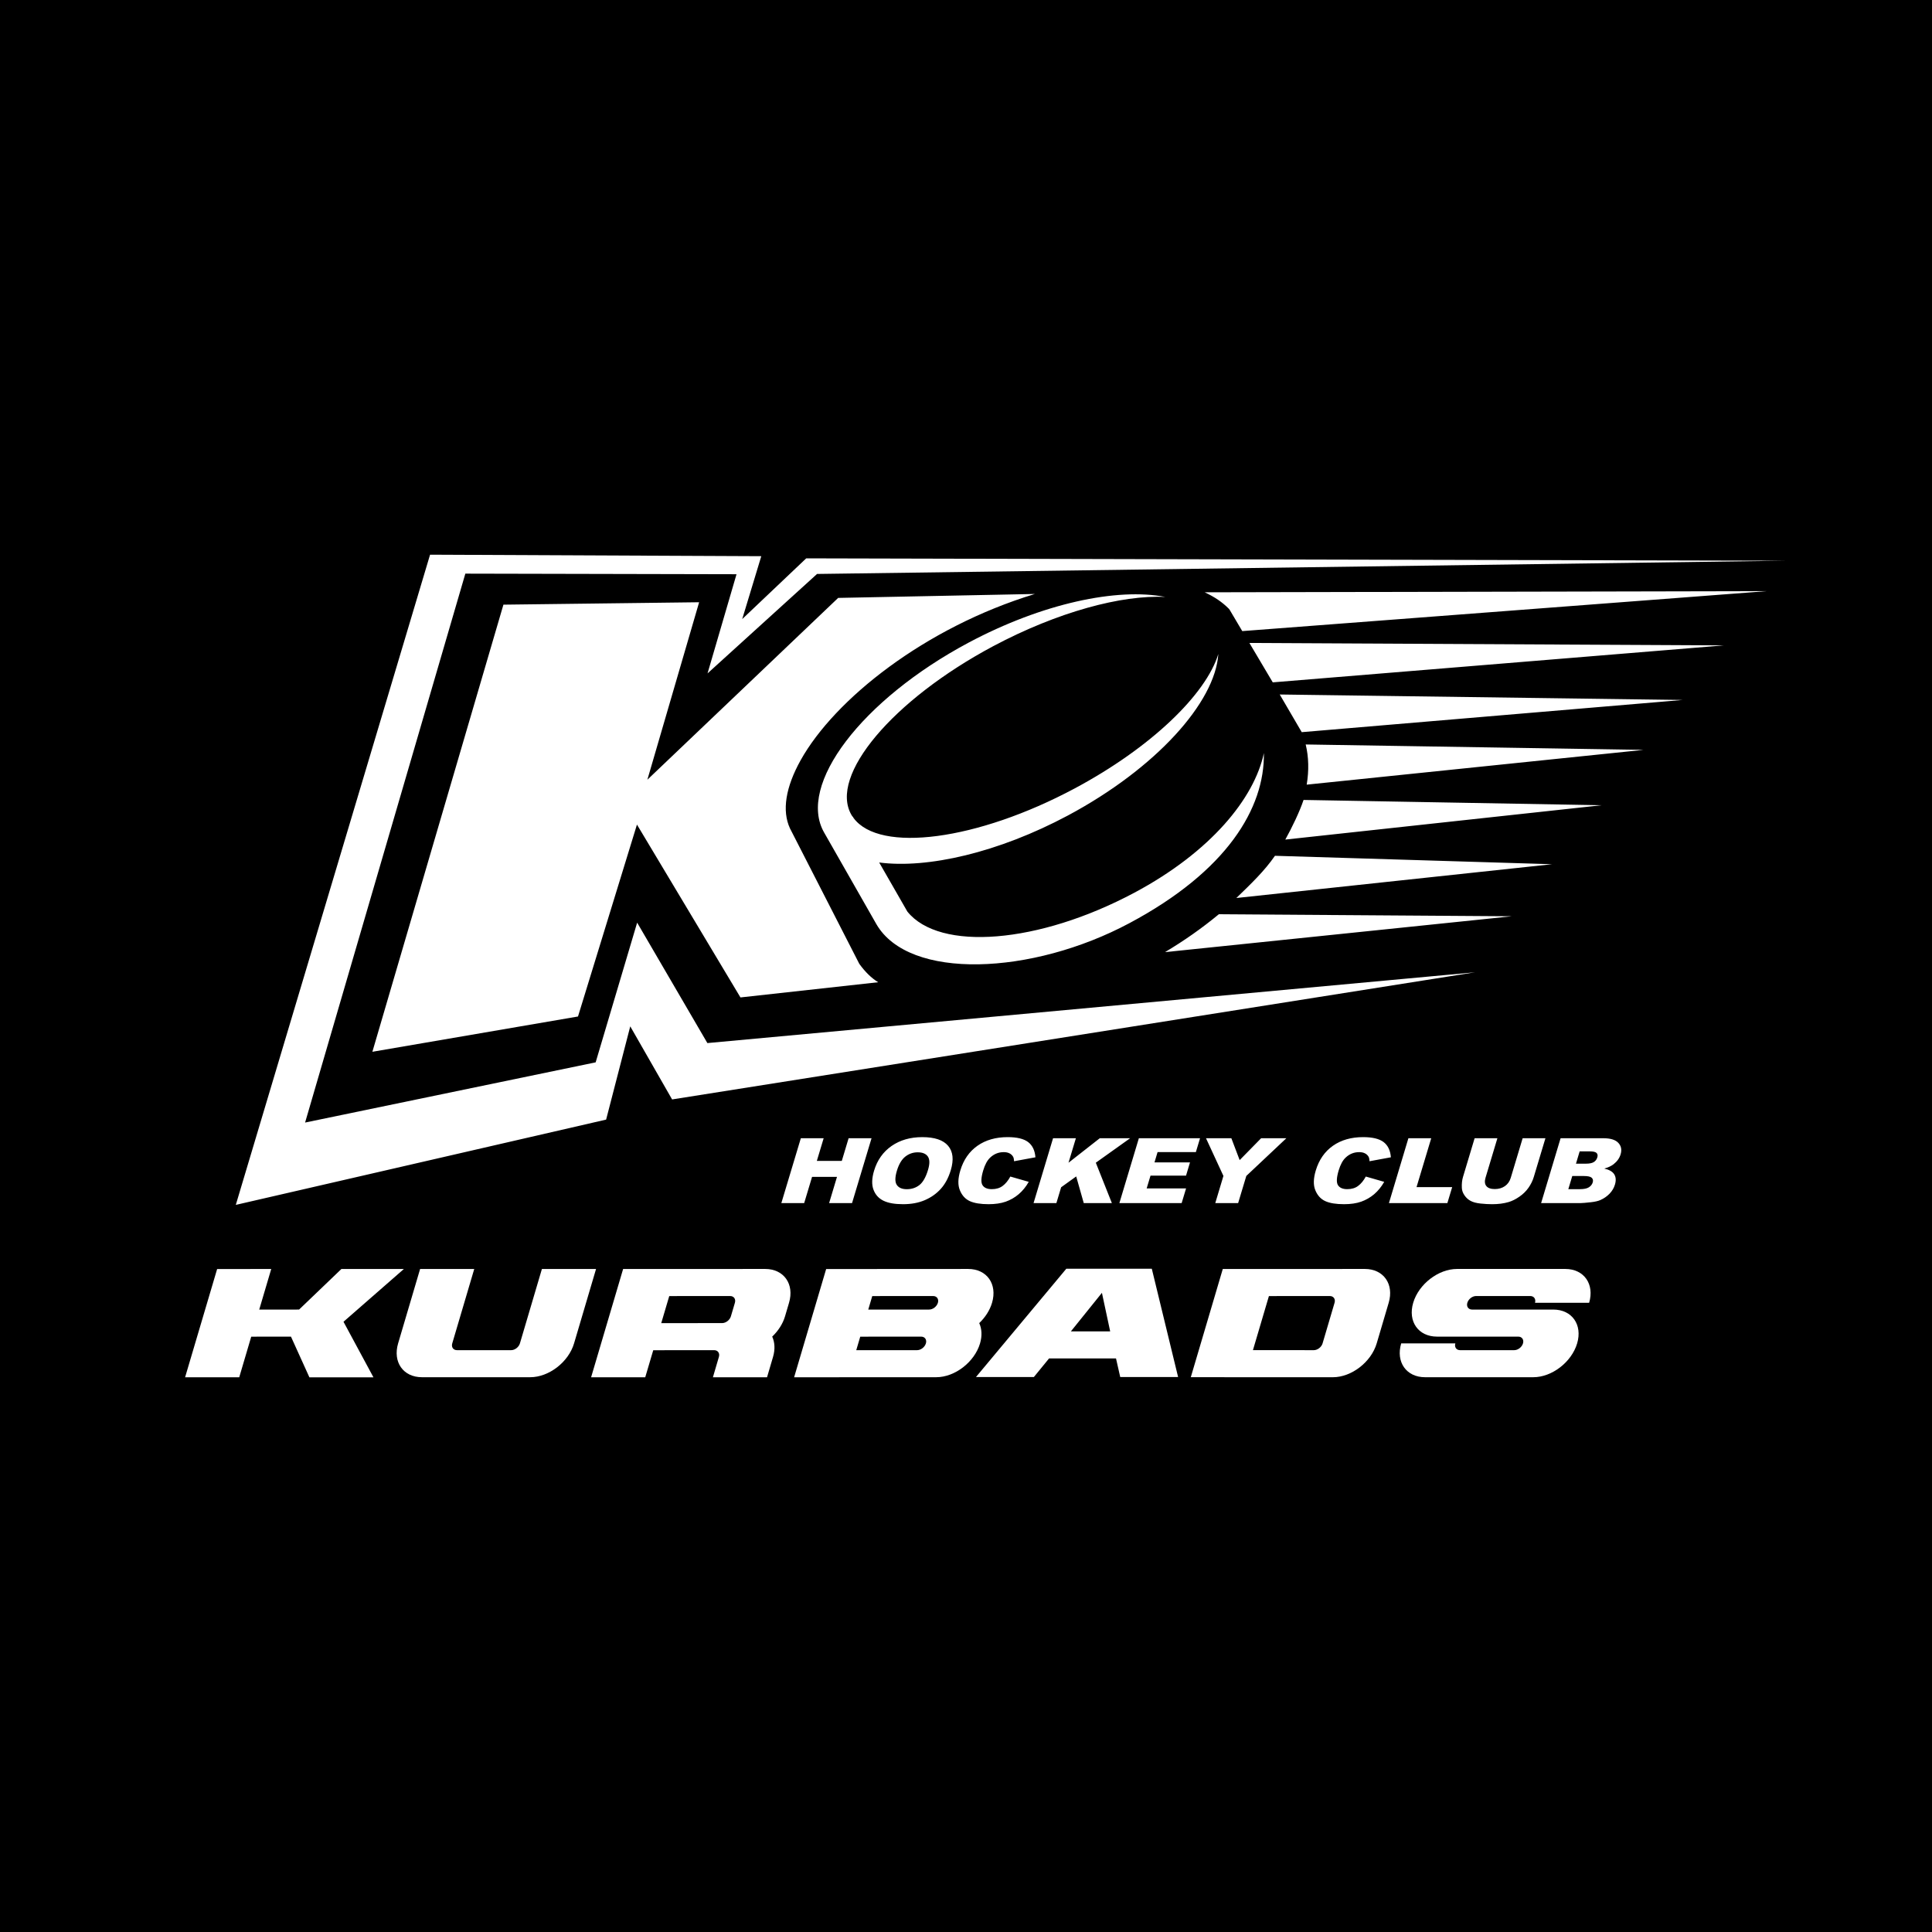 <?xml version="1.0" encoding="UTF-8" standalone="no"?>
<!DOCTYPE svg PUBLIC "-//W3C//DTD SVG 1.1//EN" "http://www.w3.org/Graphics/SVG/1.1/DTD/svg11.dtd">
<svg width="100%" height="100%" viewBox="0 0 512 512" version="1.1" xmlns="http://www.w3.org/2000/svg" xmlns:xlink="http://www.w3.org/1999/xlink" xml:space="preserve" xmlns:serif="http://www.serif.com/" style="fill-rule:evenodd;clip-rule:evenodd;stroke-linejoin:round;stroke-miterlimit:1.414;">
    <g>
        <path d="M0,0L512,0L512,512L0,512L0,0ZM98.967,365.002L91.031,350.281L107.037,336.291L90.482,336.291L79.259,347.046L68.697,347.061L71.88,336.297L57.542,336.31L49.052,364.993L63.399,364.993L66.579,354.23L77.102,354.219L77.107,354.214L81.994,365.002L98.967,365.002ZM210.45,364.993L248.104,364.977C253.057,364.977 258.257,360.965 259.721,356.013C260.317,353.993 260.191,352.133 259.507,350.634C261.079,349.135 262.303,347.275 262.902,345.253C264.365,340.302 261.54,336.287 256.584,336.287L218.939,336.31L210.45,364.993ZM156.649,364.993L170.996,364.989L173.117,357.822L189.249,357.808C190.239,357.808 190.807,358.61 190.512,359.601L188.929,364.993L203.274,364.993L203.274,364.989L204.86,359.601C205.457,357.577 205.328,355.721 204.644,354.218C206.215,352.721 207.443,350.861 208.042,348.838L209.1,345.252C210.566,340.301 207.736,336.286 202.785,336.286L165.133,336.299L156.649,364.993ZM315.573,364.972L353.22,364.981C358.173,364.981 363.372,360.967 364.838,356.014L368.017,345.252C369.482,340.301 366.655,336.286 361.703,336.286L324.049,336.299L315.573,364.972ZM414.823,336.286L386.129,336.286C381.178,336.286 375.977,340.301 374.511,345.252C373.046,350.206 375.875,354.218 380.828,354.218L402.349,354.218C403.339,354.218 403.902,355.022 403.61,356.014C403.316,357.004 402.28,357.807 401.288,357.807L386.939,357.807C385.949,357.807 385.385,357.004 385.678,356.014L371.329,356.014C369.868,360.966 372.697,364.978 377.647,364.978L406.339,364.978C411.29,364.978 416.492,360.966 417.958,356.014C419.422,351.061 416.593,347.048 411.642,347.048L390.12,347.048C389.129,347.048 388.566,346.24 388.861,345.252C389.151,344.262 390.19,343.461 391.181,343.461L405.53,343.461C406.52,343.461 407.083,344.262 406.793,345.252L421.137,345.252C422.605,340.301 419.774,336.286 414.823,336.286ZM135.46,357.808L121.114,357.808C120.122,357.808 119.558,357.004 119.851,356.012L125.679,336.297L111.333,336.299L105.505,356.012C104.041,360.967 106.869,364.977 111.821,364.977L140.512,364.977C145.463,364.977 150.667,360.967 152.131,356.012L157.959,336.297L143.611,336.299L137.783,356.012C137.489,357.004 136.451,357.808 135.46,357.808ZM273.983,364.932L278.018,359.993L295.752,359.993L296.873,364.932L312.21,364.929L305.241,336.233L282.58,336.233L258.642,364.929L273.983,364.932ZM244.108,354.219C245.101,354.219 245.664,355.023 245.372,356.013C245.077,357.004 244.04,357.807 243.049,357.807L226.915,357.819L227.976,354.23L244.108,354.219ZM336.275,343.471L352.409,343.462C353.4,343.462 353.968,344.262 353.673,345.252L350.495,356.014C350.2,357.004 349.16,357.808 348.17,357.808L332.043,357.795L336.275,343.471ZM294.207,352.824L283.8,352.824L292.022,342.614L294.207,352.824ZM177.358,343.471L193.491,343.462C194.481,343.462 195.047,344.262 194.755,345.252L193.695,348.838C193.4,349.831 192.359,350.634 191.371,350.634L175.237,350.645L177.358,343.471ZM247.289,343.462C248.279,343.462 248.845,344.263 248.552,345.253C248.262,346.241 247.221,347.047 246.23,347.047L230.096,347.061L231.157,343.471L247.289,343.462ZM472.948,148.596L213.655,147.969L196.697,164.06L201.747,147.395L113.972,146.998L62.489,319.307L160.629,296.706L167.023,271.994L178.115,291.362L390.912,257.665L187.464,276.426L168.851,244.509L157.855,281.532L80.853,297.489L123.322,152.02L195.185,152.176L187.502,178.459L216.53,152.103L472.948,148.596ZM396.825,301.641L390.791,301.641L387.715,311.884C387.457,312.726 387.354,313.694 387.403,314.791C387.428,315.467 387.659,316.129 388.1,316.769C388.53,317.409 389.076,317.904 389.728,318.25C390.381,318.603 391.253,318.83 392.339,318.948C393.43,319.066 394.454,319.126 395.408,319.126C397.055,319.126 398.518,318.937 399.81,318.554C400.741,318.28 401.689,317.802 402.665,317.124C403.638,316.453 404.439,315.664 405.072,314.758C405.701,313.855 406.176,312.901 406.477,311.884L409.555,301.641L403.518,301.641L400.369,312.124C400.082,313.082 399.565,313.817 398.814,314.336C398.069,314.857 397.173,315.114 396.131,315.114C395.082,315.114 394.338,314.853 393.902,314.326C393.472,313.796 393.398,313.062 393.675,312.124L396.825,301.641ZM231.638,310.246C232.483,307.44 234.028,305.258 236.277,303.692C238.532,302.131 241.244,301.352 244.419,301.352C247.679,301.352 249.958,302.115 251.262,303.652C252.562,305.188 252.797,307.339 251.968,310.109C251.36,312.12 250.483,313.767 249.326,315.051C248.169,316.335 246.755,317.333 245.086,318.053C243.415,318.769 241.493,319.124 239.318,319.124C237.114,319.124 235.38,318.82 234.118,318.199C232.854,317.582 231.977,316.606 231.479,315.268C230.981,313.93 231.035,312.262 231.638,310.246ZM267.751,311.798L272.628,313.201C271.88,314.513 270.994,315.597 269.964,316.477C268.934,317.352 267.784,318.007 266.517,318.458C265.245,318.903 263.733,319.123 261.984,319.123C259.856,319.123 258.197,318.852 257.012,318.313C255.825,317.768 254.948,316.814 254.383,315.446C253.813,314.076 253.848,312.333 254.491,310.197C255.343,307.353 256.862,305.168 259.045,303.636C261.227,302.11 263.894,301.35 267.044,301.35C269.509,301.35 271.314,301.782 272.468,302.66C273.614,303.538 274.257,304.883 274.399,306.696L268.74,307.739C268.711,307.216 268.636,306.83 268.503,306.585C268.284,306.183 267.961,305.87 267.538,305.655C267.118,305.436 266.602,305.328 266,305.328C264.627,305.328 263.432,305.807 262.408,306.773C261.64,307.497 261.024,308.62 260.566,310.162C259.99,312.069 259.93,313.371 260.373,314.076C260.822,314.787 261.64,315.14 262.835,315.14C263.989,315.14 264.953,314.853 265.713,314.279C266.479,313.715 267.157,312.883 267.751,311.798ZM361.955,311.798L366.832,313.201C366.083,314.513 365.194,315.597 364.171,316.477C363.134,317.352 361.988,318.007 360.721,318.458C359.452,318.903 357.937,319.123 356.186,319.123C354.054,319.123 352.398,318.852 351.219,318.313C350.025,317.768 349.15,316.814 348.585,315.446C348.014,314.076 348.049,312.333 348.692,310.197C349.548,307.353 351.066,305.168 353.249,303.636C355.427,302.11 358.094,301.35 361.244,301.35C363.709,301.35 365.514,301.782 366.668,302.66C367.814,303.538 368.46,304.883 368.599,306.696L362.943,307.739C362.912,307.216 362.836,306.83 362.707,306.585C362.484,306.183 362.164,305.87 361.739,305.655C361.321,305.436 360.804,305.328 360.2,305.328C358.834,305.328 357.629,305.807 356.61,306.773C355.84,307.497 355.23,308.62 354.765,310.162C354.193,312.069 354.132,313.371 354.571,314.076C355.025,314.787 355.84,315.14 357.035,315.14C358.195,315.14 359.157,314.853 359.917,314.279C360.683,313.715 361.361,312.883 361.955,311.798ZM418.854,318.832C419.294,318.832 420.224,318.754 421.63,318.6C422.689,318.48 423.515,318.291 424.1,318.033C425.041,317.616 425.857,317.057 426.541,316.351C427.227,315.637 427.705,314.836 427.973,313.94C428.299,312.845 428.244,311.942 427.796,311.218C427.35,310.493 426.47,309.987 425.153,309.681C426.162,309.405 426.981,309.022 427.609,308.538C428.542,307.809 429.171,306.934 429.475,305.922C429.844,304.708 429.64,303.691 428.874,302.873C428.108,302.049 426.784,301.644 424.897,301.644L413.573,301.644L408.411,318.832L418.854,318.832ZM316.919,305.311L318.024,301.641L301.811,301.641L296.646,318.83L313.15,318.83L314.323,314.939L303.878,314.939L304.899,311.55L314.312,311.55L315.362,308.046L305.952,308.046L306.771,305.311L316.919,305.311ZM328.119,318.83L330.286,311.634L340.9,301.641L334.215,301.641L328.523,307.442L326.322,301.641L319.601,301.641L324.219,311.634L322.061,318.83L328.119,318.83ZM223.083,307.657L216.469,307.657L218.278,301.641L212.231,301.641L207.064,318.83L213.116,318.83L215.206,311.878L221.814,311.878L219.725,318.83L225.8,318.83L230.969,301.641L224.891,301.641L223.083,307.657ZM375.396,314.599L379.291,301.641L373.241,301.641L368.082,318.83L383.568,318.83L384.842,314.599L375.396,314.599ZM285.122,301.641L279.072,301.641L273.903,318.83L279.953,318.83L281.214,314.637L285.205,311.766L287.206,318.83L294.657,318.83L290.404,308.13L299.502,301.641L291.457,301.641L283.164,308.139L285.122,301.641ZM237.682,310.273C237.159,312.008 237.155,313.258 237.658,314.013C238.167,314.772 239.052,315.151 240.316,315.151C241.616,315.151 242.734,314.775 243.669,314.04C244.604,313.293 245.359,311.958 245.934,310.039C246.424,308.417 246.404,307.235 245.89,306.488C245.368,305.741 244.474,305.374 243.199,305.374C241.982,305.374 240.888,305.75 239.919,306.507C238.956,307.267 238.205,308.523 237.682,310.273ZM419.736,311.656C420.796,311.656 421.492,311.812 421.82,312.118C422.153,312.427 422.243,312.835 422.091,313.345C421.929,313.892 421.578,314.328 421.054,314.654C420.534,314.978 419.746,315.14 418.706,315.14L415.621,315.14L416.667,311.656L419.736,311.656ZM421.3,305.126C422.218,305.126 422.818,305.267 423.105,305.546C423.389,305.83 423.457,306.218 423.302,306.718C423.144,307.258 422.834,307.673 422.378,307.957C421.926,308.239 421.228,308.387 420.282,308.387L417.649,308.387L418.625,305.126L421.3,305.126ZM227.761,255.477L227.655,255.298L209.341,219.51C207.193,214.857 208.183,208.627 212.188,201.45C221.189,185.323 245.13,166.267 274.245,157.41L222.125,158.452L171.558,206.635L185.277,159.601L133.413,160.241L98.685,278.733L153.175,269.382L168.801,218.522L196.228,264.33L232.724,260.302C230.935,259.197 229.301,257.602 227.761,255.477ZM256.679,170.309C276.187,159.908 296.049,155.693 308.83,158.201C297.256,157.609 280.251,162.178 263.198,171.25C236.522,185.497 219.646,205.551 225.628,215.932C225.726,216.111 225.852,216.3 225.983,216.453L226.025,216.448L226.218,216.801C233.132,226.104 258.969,222.758 284.838,208.923C304.986,198.158 319.585,184.05 322.868,173.317C322.045,186.151 306.303,203.661 282.991,216.122C264.579,225.947 245.811,230.249 232.993,228.57L240.46,241.576C248.969,252.163 275.205,250.143 300.639,236.565C320.816,225.795 332.394,211.604 334.944,199.569C335.167,214.209 325.121,230.876 299.318,244.642C273.496,258.438 240.852,259.869 232.228,244.872C231.65,243.832 218.836,221.394 218.42,220.661C211.142,208.051 228.36,185.427 256.679,170.309ZM323.006,242.285L400.666,242.821L308.74,252.323C313.778,249.325 318.557,245.967 323.006,242.285ZM327.645,237.981L411.305,229.027L337.876,226.794C335.079,230.842 331.539,234.22 327.645,237.981ZM340.622,222.498L424.443,213.396L345.455,211.995C344.427,215.083 342.408,219.277 340.622,222.498ZM346.289,207.94L435.568,198.725L346.022,197.292C346.825,200.621 346.913,204.19 346.289,207.94ZM344.973,194.031L445.904,185.499L339.142,184.049L344.973,194.031ZM337.294,180.831L456.888,171.032L331.104,170.391L337.294,180.831ZM319.231,156.966C321.783,158.115 323.935,159.579 325.677,161.343L325.871,161.603L329.212,167.248L468.214,156.658L319.231,156.966Z"/>
    </g>
</svg>
